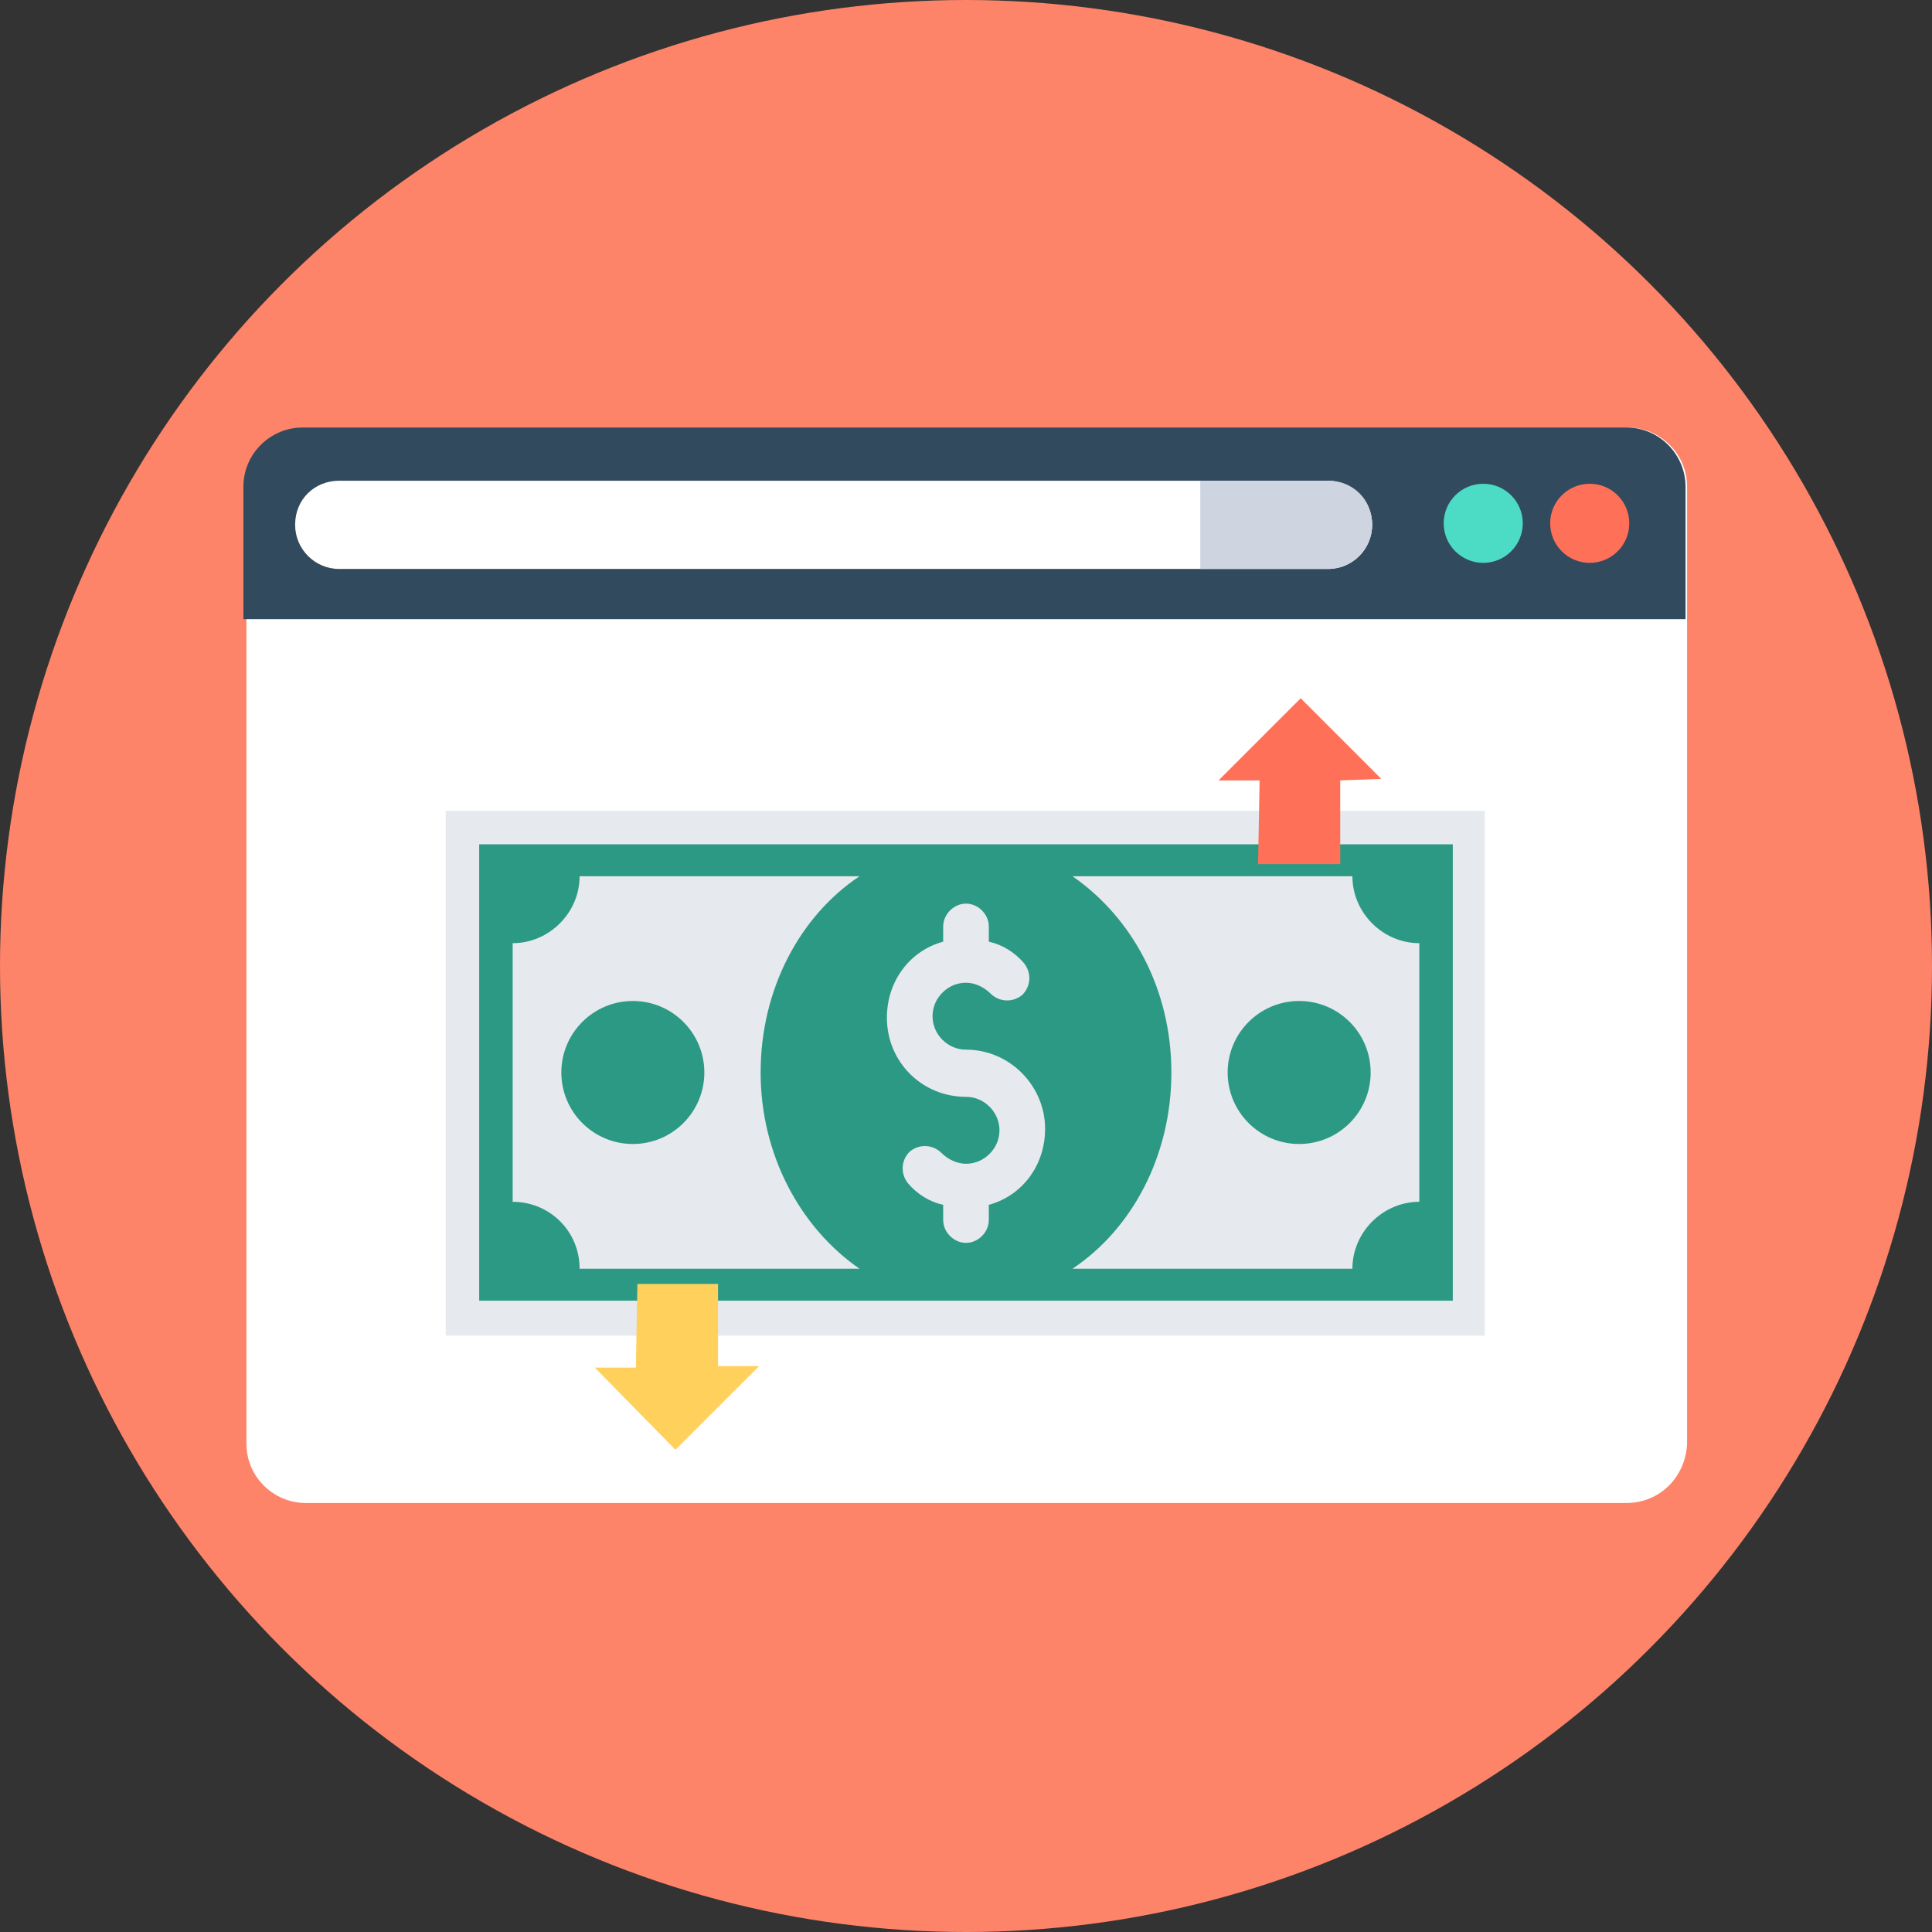 <?xml version="1.0" encoding="iso-8859-1"?>
<!-- Uploaded to: SVG Repo, www.svgrepo.com, Generator: SVG Repo Mixer Tools -->
<svg version="1.1" id="Layer_1" xmlns="http://www.w3.org/2000/svg" xmlns:xlink="http://www.w3.org/1999/xlink" 
	 viewBox="0 0 508 508" xml:space="preserve">
<rect x="0" y="0" width="508" height="508" fill="#333333" stroke="none"/>
<circle style="fill:#FD8469;" cx="254" cy="254" r="254"/>
<path style="fill:#FFFFFF;" d="M427.6,395.2H80.4c-8.4,0-15.6-6.8-15.6-15.6V128c0-8.4,6.8-15.6,15.6-15.6H428
	c8.4,0,15.6,6.8,15.6,15.6v251.6C443.2,388.4,436.4,395.2,427.6,395.2z"/>
<path style="fill:#324A5E;" d="M443.2,162.8V128c0-8.4-6.8-15.6-15.6-15.6h-348c-8.4,0-15.6,6.8-15.6,15.6v34.8H443.2z"/>
<circle style="fill:#FF7058;" cx="418" cy="137.6" r="10.4"/>
<circle style="fill:#4CDBC4;" cx="390" cy="137.6" r="10.4"/>
<path style="fill:#FFFFFF;" d="M89.2,126.4h260c6.4,0,11.6,5.2,11.6,11.6l0,0c0,6.4-5.2,11.6-11.6,11.6h-260
	c-6.4,0-11.6-5.2-11.6-11.6l0,0C77.6,131.2,82.8,126.4,89.2,126.4z"/>
<path style="fill:#CED5E0;" d="M349.2,126.4h-33.6v23.2h33.6c6.4,0,11.6-5.2,11.6-11.6C360.8,131.2,355.6,126.4,349.2,126.4z"/>
<rect x="117.2" y="213.2" style="fill:#E6E9EE;" width="273.2" height="138"/>
<g>
	<path style="fill:#2C9984;" d="M126,222v120h256V222H126z M134.8,316v-68c9.6,0,17.6-8,17.6-17.6H226c-15.6,10.4-26,29.6-26,51.6
		c0,21.6,10.4,40.8,26,51.6h-73.6C152.4,323.6,144.4,316,134.8,316z M373.2,316c-9.6,0-17.6,8-17.6,17.6H282
		c15.6-10.4,26-29.6,26-51.6s-10.4-40.8-26-51.6h73.6c0,9.6,8,17.6,17.6,17.6V316z"/>
	<circle style="fill:#2C9984;" cx="341.6" cy="282" r="18.8"/>
	<circle style="fill:#2C9984;" cx="166.4" cy="282" r="18.8"/>
</g>
<path style="fill:#E6E9EE;" d="M254,276c-4.8,0-8.8-4-8.8-8.8s4-8.8,8.8-8.8c2.4,0,4.8,1.2,6.4,2.8c2.4,2.4,6,2.4,8.4,0.4
	c2.4-2.4,2.4-6,0.4-8.4c-2.4-2.8-5.6-4.8-9.2-5.6v-4c0-3.2-2.8-6-6-6s-6,2.8-6,6v4c-8.8,2.4-14.8,10.4-14.8,20
	c0,11.6,9.2,20.8,20.8,20.8c4.8,0,8.8,4,8.8,8.8s-4,8.8-8.8,8.8c-2.4,0-4.8-1.2-6.4-2.8c-2.4-2.4-6-2.4-8.4-0.4
	c-2.4,2.4-2.4,6-0.4,8.4c2.4,2.8,5.6,4.8,9.2,5.6v4c0,3.2,2.8,6,6,6c3.2,0,6-2.8,6-6v-4c8.8-2.4,14.8-10.4,14.8-20
	C274.8,285.6,265.6,276,254,276z"/>
<polygon style="fill:#FFD05B;" points="188.8,337.6 167.6,337.6 167.2,359.6 156.4,359.6 177.6,381.2 199.6,359.2 188.8,359.2 "/>
<polygon style="fill:#FF7058;" points="330.8,227.2 352.4,227.2 352.4,205.2 363.2,204.8 342,183.6 320.4,205.2 331.2,205.2 "/>
</svg>